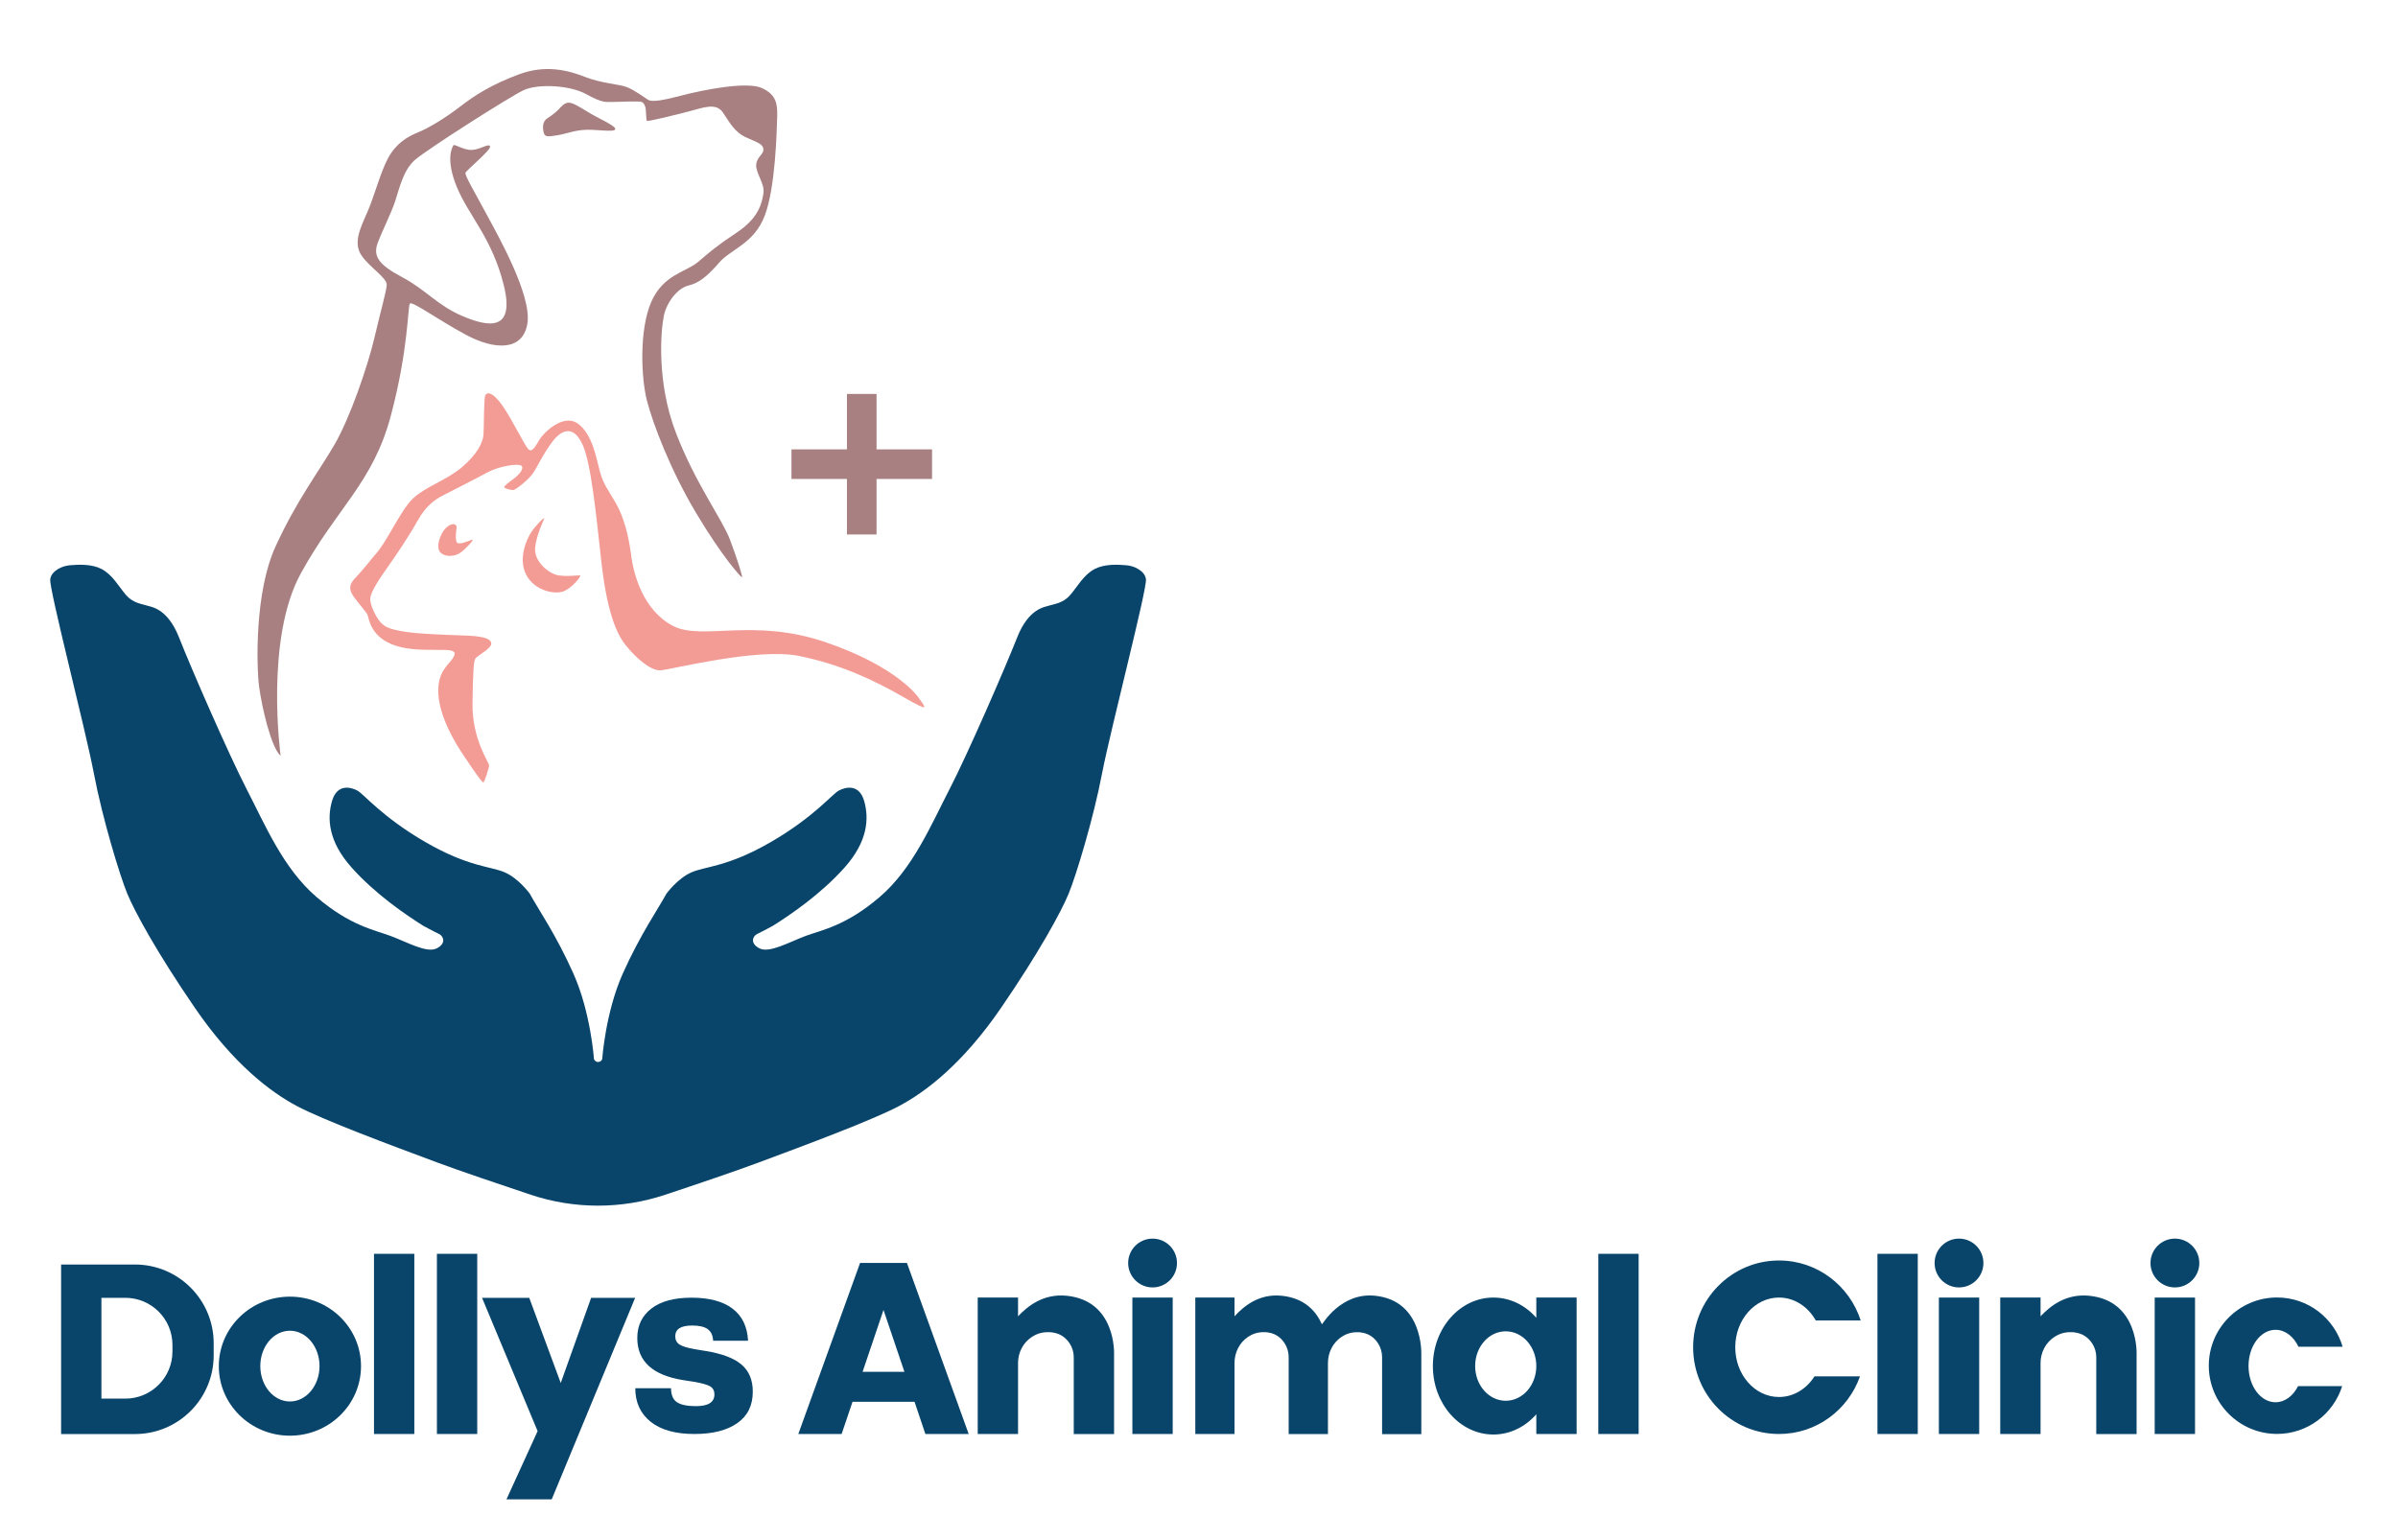 <?xml version="1.0" encoding="utf-8"?>
<!-- Generator: Adobe Illustrator 25.4.1, SVG Export Plug-In . SVG Version: 6.00 Build 0)  -->
<svg version="1.1" id="Layer_2" xmlns="http://www.w3.org/2000/svg" xmlns:xlink="http://www.w3.org/1999/xlink" x="0px" y="0px"
	 viewBox="0 0 3693.2 2371.8" style="enable-background:new 0 0 3693.2 2371.8;" xml:space="preserve">
<style type="text/css">
	.st0{fill:#A88081;}
	.st1{fill:#F39C95;}
	.st2{fill:#09456B;}
	.st3{display:none;fill:#344F9D;}
	.st4{display:none;fill:#5DA9AD;}
	.st5{display:none;fill:#42B389;}
	.st6{display:none;}
	.st7{display:inline;fill:#42B389;}
	.st8{display:none;fill:#ED6A97;}
	.st9{display:none;fill:#09456B;}
	.st10{display:inline;fill:#09456B;}
	.st11{display:none;fill:#4FB690;}
</style>
<path class="st0" d="M432.2,1164.3c0,0-24.7-179.3,31.1-280.9s110.8-139.1,138.4-242.1s26.1-169.4,29.6-173.6s42.4,24.4,86.1,48
	c43.8,23.6,88.2,25.8,94.9-17.6c6.7-43.4-44.8-134.4-63.6-169.2c-18.8-34.8-32.9-58.6-31.8-62.6c1.2-4,39.5-35.1,37.9-40.7
	c-1.6-5.6-15.1,4.9-28,5.4c-12.9,0.5-26.8-9.7-28.5-7.1c-1.6,2.6-12.7,20.7,5.4,64.5c18.1,43.8,54.2,78.4,72.2,151.1
	s-25.1,63.9-63.9,47.3c-38.8-16.6-56.4-40.6-92.3-59.6c-35.9-19.1-45.7-32.1-38-52.9c7.8-20.8,20.8-45.5,27.2-65.3
	s12.4-46.9,30-62.5s145.8-97.4,167.6-107.6c21.9-10.2,70.9-7.8,96,6c25.1,13.8,29.8,12.2,40.4,12.2c10.6,0,41.8-1.8,45.5,0
	c3.7,1.8,5.8,7.2,6.2,11.5c0.4,4.2,0.5,15.9,1.6,17.5c1.1,1.6,42-8.6,64.1-14.3c22.1-5.6,42.2-14.5,53.1,1.6s18,30.4,36.2,38.5
	c18.2,8.1,25.4,10.1,26.1,18c0.7,7.9-10.2,11.6-11.1,24c-0.9,12.4,13.5,29.3,11.2,43.8c-2.3,14.5-6.7,37.6-40.6,60.2
	c-33.9,22.6-42,30.4-60.4,45.9c-18.4,15.5-53.6,19.1-72,61.8c-18.4,42.7-15.5,116.5-6.4,151.8c9.2,35.3,35.6,105.9,75.9,173.3
	c40.2,67.4,70.2,100.6,70.6,98.5c0.4-2.1-6.4-25.1-18.4-57.2c-12-32.1-53.3-86.5-83.6-165.5c-30.4-79.1-22.9-159.2-18.4-180.4
	c4.6-21.2,21.5-42.4,37.8-46.2c16.2-3.9,28.9-14.1,47.3-35.3c18.4-21.2,53.6-28.9,70.2-72.4s18.4-129.9,19.1-150.4
	s-0.4-35.6-23.6-46.2c-23.3-10.6-91.8,3.2-122.5,11.3c-30.7,8.1-46.9,10.6-52.9,6.7s-20.8-14.8-32.5-19.4
	c-11.6-4.6-38.8-5.6-64.9-15.9c-26.1-10.2-60.7-19.1-102-3.5s-66,31.1-88.9,48.7c-22.9,17.6-48,33.2-65.3,40.2s-34.6,17.6-46.6,39.9
	s-21.2,58.9-32.1,83.6c-10.9,24.7-21.9,47.3-8.8,66.4c13.1,19.1,39.9,34.6,38.8,45.9c-1.1,11.3-8.8,37.8-19.1,81.5
	s-37.4,122.8-61.4,164.1c-24,41.3-58.2,85.8-90.7,156.7s-29.3,184.9-25.4,215.4C403.1,1089,417.7,1152.3,432.2,1164.3z"/>
<path class="st0" d="M856.4,172.3c0,0-5.6,4.9-13.6,10.1c-8,5.2-7.1,15.8-5.2,22.6c1.9,6.8,7.8,5.4,22.4,3.1
	c14.6-2.4,28.9-9.6,53.6-8c24.7,1.6,36.2,2.6,33.6-2.6c-2.6-5.2-26.4-15.5-42.1-25.2c-15.8-9.6-24.7-15.3-31.5-13.9
	C866.8,159.8,861.7,168,856.4,172.3z"/>
<rect x="1304.4" y="606.9" class="st0" width="45.6" height="216.5"/>
<rect x="1304.4" y="606.9" transform="matrix(-1.836970e-16 1 -1 -1.836970e-16 2042.353 -612.118)" class="st0" width="45.6" height="216.5"/>
<path class="st1" d="M576.4,856.1c0,0-18.1,22.8-29.9,35.1c-11.8,12.2-6.8,21.2,0,30.4s17.4,21.2,19.5,25.4
	c2.1,4.2,3.5,35.3,44.2,48c40.7,12.7,92.5-0.5,89.9,12.7c-2.6,13.2-22.4,19.3-24.9,50.1c-2.6,30.8,14.8,69.6,35.3,100.7
	s32.5,47.8,34.1,46.8c1.6-0.9,8.5-21.6,8.7-26.1s-26.4-39.8-25.6-95.8s2.1-65.2,4.7-69.2c2.6-4,25.4-15.5,24.2-23.3
	c-1.2-7.8-14.1-9.4-24.2-10.8c-10.1-1.4-76.2-2.1-105.6-6.4s-34.6-8.7-40.5-14.8c-5.9-6.1-16.9-26.4-16-37.2s16-32.9,27.1-48.5
	c11.1-15.5,32-46.4,45.4-70.4s26.6-32.9,40.7-40.2c14.1-7.3,50.4-25.6,67.8-35.1c17.4-9.4,47.3-14.1,51.8-9.9s-3.3,13.6-12,20
	c-8.7,6.4-15.1,11.3-14.4,13.2c0.7,1.9,10.8,4.5,13.9,4.2c3.1-0.2,23.1-15.3,30.4-26.1c7.3-10.8,16-30.6,30.1-48.9
	c14.1-18.4,32-24.9,45.6,3.8c13.6,28.7,20.9,104.7,29.4,180.9s22.6,110.6,37.6,129.4c15.1,18.8,38.1,39.5,53.6,38.6
	c15.5-0.9,149.2-35.3,213.6-22.1c64.5,13.2,114.9,37.2,159.8,62.9c44.8,25.8,34.2,16.2,23.6,0.7c0,0-32.1-47.3-143.6-85.1
	c-111.5-37.8-189.9-1.4-234.7-25.1c-44.8-23.6-60-77.6-63.9-108.4c-3.9-30.7-11.6-59.6-23.6-80.5c-12-20.8-18.7-27.9-24.4-48
	c-5.6-20.1-11.3-58.2-34.2-74.5c-22.9-16.2-52.9,14.8-58.6,24c-5.6,9.2-11.6,21.6-17.6,15.4s-24.4-44.7-39.5-66.6
	c-15.2-21.9-24.4-21.9-26.8-16.2c-2.5,5.6-1.8,49.4-2.8,61.1c-1.1,11.6-9.5,29.6-33.5,49.8c-24,20.1-55.1,29.3-74.8,47.6
	C616.4,786.3,596.4,835.1,576.4,856.1z"/>
<path class="st1" d="M703.2,812.8c0,0-2.5,16.6,0,22.2s18.2-1.6,23.5-3.5s-7.1,11.8-16.1,18.9c-9,7.1-24.2,8.6-32.1,0.9
	s-0.9-28.9,8.1-37.8S703.9,806.6,703.2,812.8z"/>
<path class="st1" d="M838.3,798.9c0,0-13.3,27.6-14.2,46.5c-0.9,18.8,18.2,35.6,31.6,39.9c13.4,4.2,37.2,0.2,38.1,1.4
	c0.9,1.2-10.4,16.7-24,23.5c-13.6,6.8-47.1,0.5-59.8-25.6c-12.7-26.1,2.6-56.5,8.5-65.2C824.4,810.6,837.8,796.1,838.3,798.9z"/>
<path class="st2" d="M1764.9,892.5c-0.8-7.3-6.2-12.4-11.7-15.7c-5.6-3.5-12.1-5.4-18.7-6c-13.4-1.2-33.5-2-48.4,5.7
	c-17.3,9-26.8,27.4-37.8,40.1c-10.9,12.7-24.4,13.8-31.8,16.2c-7.4,2.5-32.2,4-50.1,49.6c-17.9,45.6-76.2,179.8-104.5,234.4
	c-28.2,54.6-56.1,121.5-107.3,165.3c-51.2,43.8-88.2,50.5-113.3,59.6c-25.1,9.2-55.9,27.2-71.5,19.4c-15.5-7.8-10.2-19.2-3.7-22.2
	c6.5-3,24.4-12.7,24.4-12.7c27.5-17.3,73.8-48.9,110-89.4c36.2-40.5,38.1-76,30.4-102.8s-28.7-21.6-39.1-16s-38.4,40.9-104.7,79.3
	c-66.4,38.4-100.5,37.2-122.1,46.6c-21.6,9.4-38.6,32.9-38.6,32.9c-13.1,24-40.2,62.8-67.1,122.8s-31.8,132-31.8,132l0,0
	c-2.1,6-10.6,6-12.7,0l0,0c0,0-4.9-72-31.8-132c-26.8-60-54-98.8-67.1-122.8c0,0-16.9-23.5-38.6-32.9c-21.6-9.4-55.8-8.2-122.1-46.6
	c-66.4-38.4-94.4-73.6-104.7-79.3c-10.4-5.6-31.3-10.8-39.1,16s-5.9,62.4,30.4,102.8c36.2,40.5,82.5,72.1,110,89.4
	c0,0,17.8,9.7,24.4,12.7s11.8,14.5-3.7,22.2c-15.5,7.8-46.4-10.2-71.5-19.4c-25.1-9.2-62.1-15.9-113.3-59.6
	c-51.2-43.8-79.1-110.7-107.3-165.3c-28.2-54.6-86.6-188.7-104.5-234.4c-17.9-45.6-42.7-47.2-50.1-49.6c-7.4-2.5-20.8-3.5-31.8-16.2
	c-10.9-12.7-20.5-31.1-37.8-40.1c-14.9-7.7-34.9-6.9-48.4-5.7c-6.6,0.6-13,2.6-18.7,6c-5.5,3.4-10.8,8.5-11.7,15.7
	c-1.8,15.5,53.6,228,67.1,298.6c13.4,70.6,40.2,158.1,51.5,185.6c11.3,27.5,45.9,91.1,104.5,176.5
	c58.6,85.4,115.8,129.2,157.4,151.1c41.6,21.9,144,60,216,86.8c34.5,12.8,92.6,32.5,143.8,49.6c67,22.3,139.5,22.3,206.5,0
	c51.2-17,109.3-36.7,143.8-49.6c72-26.8,174.4-64.9,216-86.8c41.6-21.9,98.8-65.6,157.4-151.1c58.6-85.4,93.2-148.9,104.5-176.5
	c11.3-27.5,38.1-115.1,51.5-185.6C1711.2,1120.5,1766.6,908.1,1764.9,892.5z"/>
<path class="st3" d="M1157.2,3509.7c22.1-65.6,34.1-136,34.1-209.1c0-361.8-293.3-655.2-655.2-655.2
	c-225.4,0-424.2,113.8-542.1,287.2c104.8-217.8,327.5-368.1,585.3-368.1c358.5,0,649.1,290.6,649.1,649.1
	C1228.4,3320.3,1202.7,3421,1157.2,3509.7z"/>
<path class="st3" d="M982.8,3488.1h-3.5c0.3-8.2,1.8-67.8-22.7-134.2c-22.6-61.5-76.9-83.2-97.8-89.4c-3.9-8.1-11.5-23-26.4-51.3
	c-26.8-50.9-56.1-98.4-71.4-115.6c-18.6-20.9-42.7-20.9-54.3-20.9c-4.5,0-11.2-6.9-15.7-11.5c-1.3-1.3-2.5-2.6-3.8-3.8
	c-9.5-9.2-22.9-10-31.7-10.6c-1.2-0.1-2.7-0.2-3.7-0.3c-2-1.3-5.9-4.3-8.4-6.2c-9.1-7.1-15.7-12.2-23.7-12.2
	c-6.2,0-11.8,3.2-14.9,8.5c-4.4,7.5-3.8,17.9-2.1,38.8c0.7,7.9,1.7,20.9,1.2,25.2c-2.3,3.4-11.9,10.1-17.1,13.8
	c-7.7,5.4-14.4,10.1-18.6,15.4c-7.4,9.4-8.2,20.2-8.8,29.7c-0.3,4.7-0.7,9.5-1.8,14.4c-1.4,6.4-7.2,14.6-11.4,20.5
	c-5.1,7.2-8.8,12.4-9.3,19c-0.6,7.4,2.2,14.1,20.7,34c7.7,8.2,18.4,19.1,22.5,22.2c5.3,4.1,12.9,5.9,25.1,6
	c0.9,2.3,1.8,5.7,2.3,10.6c1.1,10.2-3.9,20.1-9.7,31.6c-2.2,4.5-4.6,9.1-6.7,14c-6.5,15.2-13.6,48,13,96.9
	c16.4,30.3,14.9,51.9,14.8,53.5l-0.3,2.1H39c0,0-112.9-38.1-112.9-139.1c0-100.9,77.6-158.3,131.3-195.3
	c-1.2,1.2-82.8,77.3-78.6,159.1c4.2,82.4,104.5,158.6,298.8,97.9c194.3-60.7,260.2-224.5,258.8-239.5c-1.4-15.1-17.4-26.8-30.1-32.9
	c-12.7-6.1-32.5-3.8-78.1,2.8c-45.6,6.6-68.7,19.3-84.7,15.1c-16-4.2-54.1-41.9-59.3-68.2c-5.2-26.4-6.6-47.1-18.8-66.4
	c-12.2-19.3-22.6-20.7-20.2-35.3c2.4-14.6,54.6-30.1,80-34.8c25.4-4.7,61.2-5.2,61.2-5.2s10.4-49.9,44.2-77.7
	c32.1-26.3,98.8-37,133.3-40c3.4-0.3,6.1-2.8,6.7-6.1c1.3-7.5,2.9-22.6,1.1-45.6c-3.2-40,4.2-60.7,4.2-60.7s4.9,29.1,18.9,47
	c10.3,13.1,5.5,25.6,14,23.6c5.3-1.2,0-18,4.2-37.3c4.3-19.3,14.1-41.8,16.5-39.9c2.3,1.9,22.1,23.5,25.4,36.7
	c3.3,13.2,3.8,33.4,3.8,33.4s21.2,34.8,32.5,51.3c7,10.2,9.5,26.3,10.4,37.1c0.5,6.8,4.4,12.8,10.2,16.3
	c7.1,4.3,16.7,11.6,23.3,22.4c11.8,19.3,12.7,33.4,16,38.6c3.3,5.2,49.3,62.1,64,91.9c0.6,1.2,1.2,3.4,1.3,3.8
	c2.1,7.8,4.1,14.9,10.8,21c25.5,23.4,85.6,86.7,125.4,191.7C1003.9,3389.9,982.8,3488.1,982.8,3488.1z"/>
<path class="st4" d="M634.8,3488.1c0,0,3.5-26.1-16.6-63.2c-20.1-37.1-20.1-64.9-12.4-82.9s19.8-33.9,17.6-53.6
	c-2.1-19.8-10.2-25.1-10.2-25.1s-18.5,1.3-23.4-2.5c-4.9-3.8-37.4-36.5-36.9-42.1c0.5-5.6,16.9-21.4,20.5-37.4
	c3.5-16,0.5-28.7,7.5-37.6c7.1-8.9,35.5-22.6,38.6-34.6s-4.7-53.6-0.7-60.5c2.4-4.1,22.1,16,28.7,17.4s21.4-0.2,28.7,6.8
	s17.4,19.8,30.6,19.8s29.4,0.9,42.4,15.5c12.9,14.6,40.5,57.9,69.2,112.5c28.7,54.6,29.2,57.4,29.2,57.4s69.2,13.6,94.1,81.4
	c24.9,67.8,21.6,128.7,21.6,128.7H634.8z"/>
<path class="st4" d="M265.4,3255.4c0,0-39.1-18.4-62.1-18.8c-23.1-0.5-33.9,10.4-48,55.5s-6.6,85.2,16,88.5
	c22.6,3.3,39.5-16.9,52.7-31.1c13.2-14.1,40.9-16.5,52.2-17.4c11.3-0.9,29.6-6.6,34.4-25.4C315.2,3287.8,286.7,3264.2,265.4,3255.4z
	"/>
<path class="st4" d="M82.4,3235.8c-10,0-18.2,7.8-18.9,17.7c-0.8,10.3,1.4,25.1,15.8,38.4c25.2,23.5,54.2,21.5,60.9,4.8
	s-12.7-43.6-33.4-54.4C97.4,3237.5,89.1,3235.8,82.4,3235.8z"/>
<path class="st4" d="M105.5,3157.7c-10.6-0.7-19.8,7.5-21.3,18.5c-1.5,11.5-0.3,28.1,14,44c25.1,27.9,55.9,27.7,64.2,9.4
	c8.3-18.3-10.4-49.5-31.5-63C121.3,3160.6,112.6,3158.2,105.5,3157.7z"/>
<path class="st4" d="M196.7,3118.9c-8.7-6.5-21.1-4.7-28.4,3.8c-7.6,8.8-15.6,23.7-12,45c6.3,37.6,32.8,54.6,49.9,43.7
	s18.2-47.7,7.4-70.8C208.6,3130.2,202.5,3123.3,196.7,3118.9z"/>
<path class="st4" d="M232.3,3187.6c0.1,0.9,1.5,43,29.5,48.2c28,5.2,31.8-34.4,27.1-53.9c-4.7-19.5-14.6-36.5-31.3-37.6
	C240.9,3143.1,230.7,3168.3,232.3,3187.6z"/>
<path class="st5" d="M2268.4,4488.5c-32.3-64.8-97.5-111.2-168.9-122.1c-50.4-7.8-102.8,0.6-149.1,21.8c-11.2,5.2-22.2,11-32.6,17.7
	c-79.5-74.3-188.6-92-293.3-64.5c-22,5.3-43.6,12.6-64.2,22c-84.4,38.6-162.2,112-190.4,202.1c-13.1,43.4-20,90.9-6.2,135
	c5.6,17.6,13.7,34.5,27.2,47.7c0.7,0.7,1.8,1,2.8,0.8c1.6-0.4,2.5-2,2.1-3.6c-1-4-1.9-8.3-2.7-12.4c-1.6-8.3-2.7-16.5-3.6-24.9
	c-2.1-20.3-2.2-40.9,0.2-61.2c3.1-24.9,8.6-49.3,16.7-73l1-2.7l2.1-5.5c0,0,2.3-5.4,2.3-5.4c25.6-58.5,72.9-107.7,126.9-141.3
	c15.5-9.5,31.6-18.4,48.2-26c29.7-13.6,62.5-20,94.7-23.9c74.6-8.1,144.9,12,202.3,60.9c0.9,0.8,1.8,1.5,2.7,2.3
	c8.3,7.2,15.9,15,23.1,23.4c1.7,1.9,3,3.5,3.3,3.8c0,0,7.2-6.2,15.4-12.1c0,0,0.7-0.6,0.7-0.6c36.5-26.8,81.8-41.8,127.1-43.1
	c98.9-3.4,185.1,68.8,195.6,167.9c4.9,43.5-4.6,91.1-38.3,121c-40,37.5-101.8,53.7-153.4,32.4c-24.8-9.1-39.4,25.8-15.1,37
	c61.4,25.5,134.4,10.3,185.2-31c14.8-11.9,28.1-26,37.9-42.3C2303.9,4629.2,2298.8,4548.9,2268.4,4488.5z"/>
<path class="st5" d="M2006.5,4625.7c-2.4-8.2-5.1-16.4-8.5-24.5c-0.5-1.1-1.4-1.8-2.7-2c-1.8-0.2-3.4,1.1-3.6,2.9
	c-4.3,42.9-6.4,86.6-18.2,128.2c-5.1,17.9-11.9,35.5-21,51.6c-14.6,26-34.7,48.9-57.3,68.4c-63.1,54.6-148.8,80.7-231.7,73.1
	c-8.4-0.8-16.7-2-24.9-3.5c-60.9-13.8-88.7-29.9-88.7-29.9s-0.5,0.9-9.8,11.5c-9.2,10.5-36.3,37.3-36.5,37.6
	c-10.5,8.8-21.5,17.1-32.4,25.3c-1.6,1.2-10.6,7.8-12,8.7c-20.3,14.6-43.1,25.9-67,33.2c-112.5,37.3-255.1-37.8-245.9-166.1
	c3-46.8,25.6-92.7,61.4-123.2c30.9-25.8,69.9-43.1,109.5-48.4c25-4,20.7-40.1-4.9-37.7c-38.7,5.4-75.7,20.2-108.1,41.9
	c-69.9,46-108.1,135.4-91,217.6c17.3,88.1,100.9,149.7,187.1,160c32.1,4.2,64.7,1.4,95.8-7.1c14.4,6.9,46.8,24.5,79.1,56.8
	c43.3,43.3,89.4,125.6,93.6,129.4c4.2,3.8,11.1-11.3-16.5-83.3c-23.4-61.1-75.1-102.2-108.9-120.9c10.1-5,19.9-10.6,29.2-16.8
	c3.4-2.2,7.2-4.9,10.5-7.3c27.1-19.6,53.8-39.6,76.7-64.5l0,0c0,0,0,0,0,0c18.3,10.6,56,17.6,77.9,20.9c5.4,0.9,10.8,1.6,16.3,2.2
	c0.4,0,0.6,0.1,0.6,0.1s0,0,0,0c94.1,10.4,195.2-17.5,268.1-77.9c33.7-28.2,62.3-63.5,79.3-104.3
	C2022.3,4729.5,2020.3,4675,2006.5,4625.7z"/>
<g class="st6">
	<path class="st7" d="M2199.3,5134.1c-0.5-23.6-4-56.8-20.9-75.2c-7.1-7-16.1-10.9-26.1-12.7c-4.8-25.7-12.4-67.8-16.6-102.8
		c-6.6-54.6-1.6-141.4-2.6-153.2s-32.5,21.9-35.8,114.1c-2.7,76.5,9.1,127.9,13.2,143.2c-8.7,1.6-16.9,3.6-24.1,5.4
		c-39.9,10.9-77.8,27.2-114.9,45c-9.2,4.4-21,10.5-29.9,15.4c-38.2,20.6-75.1,46.8-111.4,68.7c-45.4,27.7-93.6,51.3-143.8,68.9
		c-18.8,6.5-37.9,12.4-57.5,15.3c-2,0.3-5.9,0.9-8,1.2c-5.2,0.8-10.8,1.8-16.1,2.5c-10.5,1.7-22.1,3.2-31.8,9.8
		c-8.8,5.7-14.2,15.8-15.9,25.9c-2.4,12.9-2.4,25.1-1,38c2,17.8,8.2,39.5,26.3,47.5c6.7,2.9,13.9,4.2,21,5.2
		c19.6,2.4,39.5,1.5,58.9-0.8c30.3-3.6,59.8-11,88.5-20.9c87.3-30,164-84.4,239.9-135.5c17.5-11.5,36-21.9,54.5-31.7
		c12.3-6.6,25.1-13.3,37.9-19l4.9-2.2l2.4-1.1c0,0,2.5-1,2.5-1c5.7-2.3,14.5-6.1,19.9-8.5c6.7-2.8,13.4-5.8,20.1-9.3
		c0.3-0.2,0.5-0.4,0.6-0.8c0.2-0.7-0.2-1.4-0.9-1.7c-1.1-0.3-2.1-0.6-3.2-0.9l-2.9-0.6c-9.5-1.7-19.1-2.2-28.6-1.2
		c-4.6,0.4-9.4,1.1-13.9,1.9c-4.1,0.8-15.5,3.4-19.3,4.3c-28.9,8.2-56.3,22-82.3,36.8c-18.4,10.5-38.3,23.4-56.1,35
		c-35.9,23.4-72.9,46.5-110.5,66.8c-60.8,31.7-134.6,59-203.7,55.4c-4.9-0.4-10.1-1-14.7-2.4l-0.6-0.2c0,0-0.1,0-0.1,0
		c-7.2-9.7-8.1-37.4-4.7-49.3c0-0.1,0.1-0.3,0.2-0.4c0-0.1,0-0.2,0.1-0.2c0,0,0.1,0,0.1,0c0-0.1,0.1-0.1,0.1-0.1c0,0,0,0,0,0
		c0,0,0,0,0.1,0c2-1.4,4.3-1.9,7.9-2.7c10.6-2,25.3-4.1,36.8-6c24.4-4,48-11.7,71.2-20c27.8-10.2,55-21.4,81.9-33.5
		c13.3-6.2,27.2-12.9,40-20c43.9-23.3,83.2-52.8,125.6-77.1c10.2-5.7,22.2-12.3,32.7-17.4c34.6-17,70.6-32.3,107.9-41.8
		c13.3-3.4,27.2-6,40.5-6.1c3.7,0.1,8.8,0.4,11.9,1.6c0.6,0.2,1.1,0.5,1.3,0.6c0,0-0.1-0.1-0.1-0.1c0,0.1,0.1,0.1,0.1,0.2
		c0.2,0.2,0.2,0.2,0.1,0.1c0,0-0.1,0-0.1-0.1c3.8,5.7,5.4,11.8,7.1,19.6c2.6,12.2,3.6,25.8,3.9,38.5c-0.5,10.5,7.5,19.8,18.3,20.2
		c10.5,0.4,19.3-7.7,19.7-18.2c0-0.8,0.1-2.5,0.1-3.3C2199.4,5140.1,2199.3,5136.9,2199.3,5134.1z M1596.6,5358.5
		c-0.1,0-0.1-0.1-0.2-0.1C1596.5,5358.5,1596.5,5358.5,1596.6,5358.5z"/>
	<path class="st7" d="M2150.2,5086.1C2150.2,5086.2,2150.2,5086.2,2150.2,5086.1C2150.2,5086.2,2150.2,5086.2,2150.2,5086.1
		C2150.2,5086.2,2150.2,5086.1,2150.2,5086.1z"/>
</g>
<path class="st8" d="M1819.2,5408.5c0,0,6.4-21.2,27.3-35.1s49.6-11.8,68.7-6.7c0,0-5.8-12.4-13.8-20.6s-9.7-9.9-9.7-9.9
	s18.4-0.9,34.1,11.6c15.7,12.5,20.8,36,20.8,36s-45.6,23.3-69.5,50.5c0,0-1-24.5,22.3-42c1.3-1,2-2.5,2-4.1l0,0
	c-0.1-2.6-2.1-4.7-4.7-4.8C1878.8,5382.8,1848.9,5383.4,1819.2,5408.5z"/>
<circle class="st8" cx="2054.1" cy="5331.6" r="22.8"/>
<path class="st8" d="M2331,5667.8c-37.8-7.4-51.2,20.1-61.8,42c-10.6,21.9-13.4,35.3-75.5,63.2s-124.1,31.1-124.1,31.1
	c-0.2-24.7,2.8-69.4,5.2-83.8c2.4-14.4,5.6-18.1,5.6-18.1c20.1-10.8,37.8-24.2,44.5-29.1c6.7-4.9,16.9-1.6,16.9-1.6
	c99.2,36.5,156-7.6,183.9-46.4c27.9-38.8,51.9-120,0-188.1s-162.9-103.4-172.8-106.9c-9.9-3.5-18.7-7.8-9-24s35.8-38.8,35.8-38.8
	c16.6,1.4,31.2,0.4,34.1-5.6s0.4-17.3-7.6-25.4s-29.5-14.5-47.8,0c-18.4,14.5-63.2,56.5-57.2,91.8c6,35.3,60,48.7,73.1,52.9
	c13.1,4.2,15.2,4.9-16.2,10.6c-31.4,5.6-74.8,4.6-103.9,25.1s-57.7,74.5-24.5,142.9c33.2,68.5,77.6,91.4,77.6,91.4l-43.8,46.6
	l-9.2,88.2l3.2,41.3l12.1,13.8c130-10.9,197.5-61.1,219.4-89.6c21.9-28.6,16.9-48,34.2-45.5c17.3,2.5,21.9,29.6,21.9,29.6l22.6,7.8
	l7.8-28.6C2375.5,5714.4,2368.8,5675.2,2331,5667.8z M2262.5,5426.6c0,0,68.7,34.7,52.2,131.3c-16.4,96.6-109.2,100.2-146.8,82.8
	C2167.9,5640.8,2275.2,5535.8,2262.5,5426.6z"/>
<path class="st8" d="M1976,6355.8c0,0,1.7-24.1,7.7-30.1s12.2-8.6,19.3-3.3c7.1,5.3,4.6-13.1,4.6-13.1s-31.6-31.6-32.7-30.7
	c-1.1,0.9-17.2,8.2-16.7,13.5c0.5,5.3,3.3,59.5,3.6,60C1962.2,6352.6,1976,6355.8,1976,6355.8z"/>
<path class="st8" d="M2313.7,6224.4c-34.2-26.1-56.8-24.7-108.4-36.4c-51.5-11.6-90.4-68.8-110.5-165.5
	c-20.1-96.7-26.5-135.2-24.7-190.9l-8.1-44.1l10.6-83.4c12.5-8.9,25.5-18.9,32.4-26.1c15.8-16.5,11.8-40.2,11.8-40.2l-13.5,1.2
	c0,0-31.8,40.9-125.3,67.1c-93.5,26.1-166.9-11.6-212.5-94.6c-45.5-82.9-39.2-147.2-46.2-163.8c-7.1-16.6-39.2-19.8-43.4,7.8
	c-4.2,27.5-7.3,121.9-37.4,191.5c-30.1,69.6-59.8,106.8-116.7,168s-141.6,255.3-150.8,363.3s16.2,199.1,109.4,235.8
	c93.2,36.7,247.1,24.5,341.2,20.7c94.1-3.8,147.8-31.5,153.9-73.9c2-13.8,1.5-36.8-0.7-63.4c16.4,12.6,30.5,25.9,40.4,39.7
	c38.1,53.3,44.8,83.3,115.1,94.9c70.2,11.6,153.2,7.4,166.2,6c13.1-1.4,60-10.9,68.1-66C2372.6,6316.9,2347.9,6250.5,2313.7,6224.4z
	 M1922.7,6218.9c-1-0.5-2-0.9-3-1.4c-45.2-20.2-111.5-52.2-132.2-60.2s-21.2-16.5-6.6-25.6c14.6-9.2,48.4-20.2,86.8-12.9
	C1903.1,6125.4,1926.1,6166.1,1922.7,6218.9z M2328.9,6355.6c-2,14.4-5.3,24.4-12.5,31.5c-9.8-46.9-30.9-74.3-32-75.6
	c-5.8-7.4-16.5-8.7-23.9-2.9c-7.4,5.8-8.7,16.5-2.9,23.8c0.2,0.3,19.3,25.4,26.7,68c-3.8,0.7-7.9,1.3-12.3,1.8
	c-5.1,0.6-10.7,1-16.5,1.3c-3.6-43.1-22.5-73.9-36.1-90.8c-6.8-8.5-19.6-9-27.1-1.1c-6,6.4-6.5,16.2-1.2,23.1
	c10.2,13.5,25.4,38.1,29.8,68.6c-36-1.3-74.3-5.8-93.3-9.2c-28.9-5.2-45.6-17.2-71.3-62.8c-17.2-30.7-52.6-62.5-87.6-86.1
	c-6.3-42.1-15.6-84.5-26-109.9c-22.1-53.6-85.6-64-146.4-51.3c-60.7,12.7-115.3,56.5-56.5,92.7c0,0,33.3,16.9,84.1,38.5
	c24.4,10.3,60.7,26.5,96.1,46.5c0.3,7.6,1,15,2,22.1c-14.2-12-24.5-17.8-25.3-18.3c-8.2-4.6-18.6-1.7-23.2,6.5
	c-4.6,8.2-1.7,18.5,6.5,23.1c0.3,0.2,28.9,16.7,55.5,52.6c0.9,5.4,1,9.7,0,12.7c-1.4,4-4.7,8.8-11.4,13.7
	c-26.6-45.6-68.1-69.3-70.1-70.4c-8.2-4.6-18.5-1.7-23.1,6.5c-4.6,8.2-1.7,18.5,6.4,23.2c0.4,0.2,33.6,19.4,55.5,54.9
	c-28.7,8.5-75.4,14.7-150.9,13.6c-153.2-2.1-254.5,3.9-304.2-64.6c-49.8-68.5-33.5-187.4-0.4-275.6
	c33.2-88.2,79.1-189.9,143.3-256.9c64.2-67.1,85.4-122.8,99.2-158.5c9-23.2,11.3-31.2,15.3-44c1.5-4.8,4.6-8.8,9.5-9.5h0
	c5.2-0.7,9.8,2.3,12,7.1c11.4,24.6,41.7,90.3,115.1,131.5c78.2,44,180.7,6.1,204.7-3.9c-2.3,29.2-7.3,112.8,2.4,198.7
	c12,106.6,44.5,217.8,91.8,257.3c47.3,39.5,66.4,40.6,103.5,48.6s59.5,12.1,82.8,59.1C2316.9,6291.1,2333.1,6324.8,2328.9,6355.6z"
	/>
<path class="st8" d="M1388.6,6305.6c0,0-55.4-8.1-116.1-54.4s-11.3-106.6-2.8-109.8c8.5-3.2,15.4,0.2,21.7,19.8s16.9,55.4,26.8,59.6
	c9.9,4.2,24-5.5,33.7-22.4c9.7-16.9,31.1-79.2-22.2-119.1c-53.3-39.9-164.1-20.1-192,67.4c-27.9,87.5,28.2,182.5,103.8,217.1
	c75.5,34.6,105.2,40.2,169.1,48.7s109.8,0,109.8,0l-89.3-43.8c0,0-55.1,17.6-154.9-25.8s-111.5-106.2-112.6-146.5
	s29.3-85.1,66.4-91.8c0,0-28.2,32.5-30.7,92.8s44.5,98.8,89.6,122.8c45.2,24,120.4,18.7,120.4,18.7L1388.6,6305.6z"/>
<path class="st8" d="M3052.3,5284.8c-4.7-8.6-10.1-16.9-16-24.8c0-0.8,0-1.3-0.1-1.5l-1,0.1c-11.6-15.2-25.1-28.8-39.5-39.6
	c-28.5-21.2-59.1-30.8-90.9-28.5c-33.9,2.4-72.6,20.8-108.9,51.9c-36.7,31.3-68.2,73.5-88.9,118.6c-23.4,51.2-29.4,103-30.3,137.3
	c-0.4,13.9,0,26,0.7,35.9l-16.5,19.4l8.8,10.1l-8.8,9.4l-10-11.3l-28.6,27.7l10.7,11.5l-9.1,11l-2.3-2.3c0,0-6.1,13.4-28,38.1
	c-21.9,24.7-46.6,39.3-100.2,64.2c-18.3,8.5-33.2,17-45,24.6c-27.9-25.1-75.4-32-95.5-15.8c-23.3,18.7-62.5,66-49.4,138.7
	c13.1,72.7,70.1,114.9,73.4,117.3s1.9,10.1,1.9,10.1s-41.4,14.1-108.2,22.1c-66.8,8-180.2,19.5-180.2,19.5l9.5,38.1
	c0,0,151.8-16.9,237.9-31.8c86.1-14.8,92.3-38.1,92.3-38.1c20.3-4.6,59.5-22.9,66.9-102.7c2.3-24.9,1.9-44.8-0.5-61.5
	c23.8-26.8,51.3-61.5,68.6-90.9c27.5-46.9,95.9-92.7,95.9-92.7l-8-8l10.4-10.5l12.4,12.4l24.9-24.8l-28.2-31.9l8.5-7.7l26.8,31.3
	l24-13.4c33.6-4.4,118.1-17.7,181.4-48.1c77.9-37.4,123.2-74.1,147-119C3082.1,5387.7,3079.1,5333.8,3052.3,5284.8z M2459.8,5894.9
	c-1.6,13.4-8.8,44.3-23.9,57.7c-15.9,14.2-37.9-2.5-65.4-34.9c-27.5-32.5-34.2-67.2-30.9-102c2.7-27.9,23.3-61.6,46.2-63.7
	s28.8,10.2,28.8,10.2c-16.6,13.2-33.7,29.5-34.6,57.2c-0.8,24.2,17.3,56.6,44.8,58.9c17.9,1.5,27-3.6,31.6-6.8
	c1.4-0.3,2.9-1,4.4-2.4C2462.6,5870.9,2461.4,5881.5,2459.8,5894.9z M2699,5533.6l-7-8.6c-1.6-36.7,1.3-98,28.7-157.8
	c19.8-43.2,50-83.5,85-113.5c33.9-28.9,69.5-46.1,100.2-48.3c33.2-2.4,62.5,10.3,86.2,29.5c-20.4,9.8-66.7,33.6-106.7,65.6
	c-40.2,32.1-66.8,60.6-109.5,116.9C2748.1,5454.2,2716.3,5505,2699,5533.6z M2709,5545.9c16.4-27.1,49.8-81.1,78.8-119.4
	c41.8-55.2,67.8-83,106.9-114.3c42.7-34.2,94.4-59.4,109.5-66.5c6,5.9,11.5,12.1,16.6,18.6c-1.2,8.3-5.8,28.1-23.9,63.7
	c-28.4,56-71.8,127-156.4,179.1c-54.4,33.5-96.3,47.5-119.8,53.2L2709,5545.9z M3046.8,5422.2c-22.2,41.9-65.4,76.6-140.3,112.5
	c-56.5,27.1-132.9,40.5-169.6,45.7l-5.7-7c25.5-6.9,65.9-21.8,117.2-53.4c87.8-54.1,132.7-127.3,161.9-185.1
	c12.3-24.3,18.8-41.8,22.2-53.9c2.3,3.7,4.5,7.4,6.5,11.1C3063.5,5336.5,3066.4,5385.2,3046.8,5422.2z"/>
<path class="st2" d="M207.8,1948.1h-51.6H94.1v51.3v155.3v54.6h62.1h51.6c67,0,121.3-54.3,121.3-121.3v-18.6
	C329.1,2002.4,274.8,1948.1,207.8,1948.1z M265.6,2082.1c0,40.1-32.5,72.6-72.6,72.6h-36.8v-155.3H193c40.1,0,72.6,32.5,72.6,72.6
	V2082.1z"/>
<rect x="576" y="1931.6" class="st2" width="62.1" height="277.6"/>
<rect x="672.9" y="1931.6" class="st2" width="62.1" height="277.6"/>
<rect x="2461.6" y="1931.6" class="st2" width="62.1" height="277.6"/>
<rect x="2891.5" y="1931.6" class="st2" width="62.1" height="277.6"/>
<rect x="1744" y="1999" class="st2" width="62.1" height="210.2"/>
<polygon class="st2" points="910.4,1999.4 863.6,2130.6 815.1,1999.4 742.4,1999.4 828,2204.8 780,2309.9 849.7,2309.9 
	978.2,1999.4 "/>
<path class="st2" d="M1425.2,2209.2h66.7l-95.1-263.5h-11.7h-48.8h-11.7l-95.1,263.5h66.7l16.8-49.6h95.5L1425.2,2209.2z
	 M1328.5,2113.4l32.2-95.3l32.2,95.3H1328.5z"/>
<path class="st2" d="M1642.4,1996.2c-35.8-3.4-59.8,16.1-74.5,31.7V1999h-62.1v210.2h62.1v-109.4c0-16.2,7.9-31.5,21.5-40.3
	c6.6-4.3,14.7-7.2,24.4-7.2c18.5-0.2,28.1,9.2,33.5,17.2c4.2,6.3,6.4,13.8,6.4,21.4v118.4h62.1v-123.1
	C1715.8,2086.2,1719.4,2003.6,1642.4,1996.2z"/>
<path class="st2" d="M3217.2,1996.2c-35.8-3.4-59.8,16.1-74.5,31.7V1999h-62.1v210.2h62.1v-109.4c0-16.2,7.9-31.5,21.5-40.3
	c6.6-4.3,14.7-7.2,24.4-7.2c18.5-0.2,28.1,9.2,33.5,17.2c4.2,6.3,6.4,13.8,6.4,21.4v118.4h62.1v-123.1
	C3290.6,2086.2,3294.2,2003.6,3217.2,1996.2z"/>
<path class="st2" d="M2117.6,1996.2c-26.1-2.6-45.7,7.8-60,19.7c-6.4,5.4-12.1,11.5-17.1,18.2l-4.6,6.1c-9.1-20.4-26.9-40.5-62.2-44
	c-34.8-3.4-58.1,16.1-72.4,31.7V1999h-60.4v210.2h60.4v-109.4c0-16.2,7.7-31.5,20.9-40.3c6.5-4.3,14.3-7.2,23.7-7.2
	c18-0.2,27.4,9.2,32.6,17.2c4.1,6.3,6.2,13.8,6.2,21.4v118.4h0.1h60.3h0.1v-109.4c0-16.2,7.7-31.5,20.9-40.3
	c6.5-4.3,14.3-7.2,23.7-7.2c18-0.2,27.4,9.2,32.6,17.2c4.1,6.3,6.2,13.8,6.2,21.4v118.4h60.4v-123.1
	C2188.9,2086.2,2192.4,2003.6,2117.6,1996.2z"/>
<circle class="st2" cx="1775.1" cy="1945.8" r="37.6"/>
<rect x="2986.1" y="1999" class="st2" width="62.1" height="210.2"/>
<circle class="st2" cx="3017.1" cy="1945.8" r="37.6"/>
<rect x="3318.5" y="1999" class="st2" width="62.1" height="210.2"/>
<circle class="st2" cx="3349.6" cy="1945.8" r="37.6"/>
<path class="st2" d="M446.5,1997.6c-60.5,0-109.5,47.9-109.5,107.1c0,59.1,49,107.1,109.5,107.1c60.5,0,109.5-47.9,109.5-107.1
	C556.1,2045.5,507,1997.6,446.5,1997.6z M446.5,2159.1c-25.2,0-45.6-24.4-45.6-54.5s20.4-54.5,45.6-54.5c25.2,0,45.6,24.4,45.6,54.5
	S471.7,2159.1,446.5,2159.1z"/>
<g>
	<path class="st2" d="M1069.4,2209.2c-29.2,0-51.7-6.3-67.4-18.9c-15.7-12.6-23.6-29.8-23.6-51.6h55c0.2,10.5,3.3,17.8,9.4,21.7
		c6.1,3.9,15.7,5.9,28.9,5.9c19.1,0,28.6-6,28.6-18.1c0-5.6-2.2-9.8-6.6-12.4c-4.4-2.6-12.9-5-25.5-7.1l-16-2.5
		c-47.1-7.5-70.7-29.1-70.7-64.9c0-19,7.2-34.1,21.6-45.3c14.4-11.2,35.1-16.8,62-16.8c27.1,0,48.1,5.6,63,16.8
		c14.9,11.2,22.9,27.7,24,49.5h-53.8c-0.4-8.1-3.1-14-8.3-17.8c-5.2-3.8-13.2-5.6-24-5.6c-17.4,0-26,5.5-26,16.6
		c0,5.6,2.2,9.9,6.6,12.7c4.4,2.8,12.1,5.2,23.2,7.1l16.9,2.8c25.4,4.1,43.8,11.1,55.4,21c11.5,9.9,17.3,23.7,17.3,41.6
		c0,21.3-7.9,37.4-23.8,48.5C1119.6,2203.7,1097.6,2209.2,1069.4,2209.2z"/>
</g>
<path class="st2" d="M2794.5,2120.4h70.1c-18.2,51.8-67.2,88.8-124.7,88.8c-73.1,0-132.3-59.8-132.3-133.6s59.2-133.7,132.3-133.7
	c58.8,0,108.6,38.8,125.8,92.4h-69.2c-11.9-21.2-32.9-35.3-56.7-35.3c-37.1,0-67.3,34.3-67.3,76.6s30.1,76.6,67.3,76.6
	C2762.4,2152.2,2782.3,2139.7,2794.5,2120.4z"/>
<path class="st2" d="M3539.2,2135.6c-7.5,14.9-20.2,24.7-34.6,24.7c-23,0-41.6-25-41.6-55.8c0-30.8,18.6-55.8,41.6-55.8
	c14.9,0,27.9,10.4,35.3,26.1h68c-12.7-43.8-53.1-75.9-101-75.9c-58.1,0-105.1,47.1-105.1,105.1s47.1,105.1,105.1,105.1
	c47.1,0,86.9-31,100.3-73.6H3539.2z"/>
<path class="st2" d="M2366.1,1999v31.2c-16.9-19.3-40.3-31.2-66.1-31.2c-51.5,0-93.2,47.2-93.2,105.5c0,58.3,41.7,105.5,93.2,105.5
	c25.8,0,49.2-11.9,66.1-31.2v30.4h62.1V1999H2366.1z M2319,2158c-26,0-47.1-23.9-47.1-53.5s21.1-53.5,47.1-53.5
	c26,0,47.1,23.9,47.1,53.5S2345,2158,2319,2158z"/>
<rect x="405.1" y="6575.6" class="st9" width="56.7" height="299.3"/>
<rect x="606.3" y="6575.6" class="st9" width="56.7" height="299.3"/>
<polygon class="st9" points="1870.7,6575.6 1801.9,6575.6 1724.2,6697.5 1646.5,6575.6 1577.6,6575.6 1695.8,6751.8 1695.8,6874.9 
	1752.5,6874.9 1752.5,6751.8 "/>
<rect x="459" y="6701.9" class="st9" width="157.8" height="53.3"/>
<rect x="2350.2" y="6575.6" class="st9" width="56.7" height="299.3"/>
<rect x="2404.1" y="6700.2" class="st9" width="162.2" height="53.3"/>
<rect x="2404.1" y="6575.6" class="st9" width="168" height="57.5"/>
<rect x="2708.8" y="6575.6" class="st9" width="56.7" height="299.3"/>
<rect x="2614.5" y="6575.6" class="st9" width="245.2" height="53.3"/>
<rect x="2404.1" y="6817.4" class="st9" width="168" height="57.5"/>
<path class="st9" d="M1174.4,6575.6h-86.4l0,0h-56.7v299.3h56.7v-87.4h86.4c58.5,0,105.9-47.4,105.9-105.9v0
	C1280.3,6623,1232.9,6575.6,1174.4,6575.6z M1223.6,6681.5c0,29.1-23.6,52.6-52.6,52.6h-83v-105.3h83
	C1200,6628.9,1223.6,6652.5,1223.6,6681.5L1223.6,6681.5z"/>
<path class="st9" d="M1460.9,6575.6h-86.4l0,0h-56.7v299.3h56.7v-87.4h86.4c58.5,0,105.9-47.4,105.9-105.9v0
	C1566.9,6623,1519.5,6575.6,1460.9,6575.6z M1510.2,6681.5c0,29.1-23.6,52.6-52.6,52.6h-83v-105.3h83
	C1486.6,6628.9,1510.2,6652.5,1510.2,6681.5L1510.2,6681.5z"/>
<path class="st9" d="M2208.8,6575.6h-86.4l0,0h-56.7v299.3h56.7v-87.4h86.4c58.5,0,105.9-47.4,105.9-105.9v0
	C2314.8,6623,2267.3,6575.6,2208.8,6575.6z M2258.1,6681.5c0,29.1-23.6,52.6-52.6,52.6h-83v-105.3h83
	C2234.5,6628.9,2258.1,6652.5,2258.1,6681.5L2258.1,6681.5z"/>
<path class="st9" d="M949.2,6874.9h61.9L878,6575.6h-1.5h-58h-1.5l-133.2,299.3h61.9l24.8-56.7h154.1L949.2,6874.9z M793.6,6765
	l53.8-123.1l53.8,123.1H793.6z"/>
<g class="st6">
	<path class="st10" d="M3004.8,6885.2c-15.1,0-30.1-1.7-43.8-5c-54.2-13.1-75.4-42.9-89.1-70.3l51-25.5
		c8.7,17.3,18.5,32.3,51.6,40.3c18.9,4.6,43.5,4.4,62.6-0.3c10.7-2.7,29.2-9.1,33.3-22.6c4-13.2,4-23.5,0.1-30.4
		c-6-10.5-22.1-16.3-34.5-19.3c-6.4-1.5-15.4-2.9-24.9-4.3c-38.8-5.8-91.9-13.8-113.8-54.6c-14.3-26.6-13.3-56.3,2.8-81.4
		c10.5-16.5,26.8-29.8,47.1-38.7c19.6-8.5,42.1-12.4,65.1-11.1c0,0,0.1,0,0.1,0c11.9,0,76.9,2.8,108.9,61.4l-50,27.3
		c-17.6-32.2-58.3-31.7-58.7-31.7l-1.4,0l-1.4-0.1c-31.1-1.9-53.4,10.5-61.8,23.6c-4.9,7.7-5.1,15.2-0.6,23.7
		c8.4,15.6,46.7,21.4,72.1,25.2c10.7,1.6,20.8,3.1,29.7,5.2c33.9,8.1,57.7,23.7,70.7,46.4c12.1,21.1,13.8,46.4,5,75.3
		c-9.1,29.9-35.4,51.7-74,61.3C3036.4,6883.4,3020.6,6885.2,3004.8,6885.2z"/>
</g>
<rect x="372.6" y="7001.2" class="st11" width="629.2" height="17.9"/>
<rect x="2434.9" y="7001.2" class="st11" width="665.7" height="17.9"/>
<path class="st11" d="M1221.8,7053.7c0,5.1-1.1,9.6-3.3,13.5c-2.2,3.9-5.3,7.1-9.2,9.7c-3.9,2.6-7.1,4.6-12.2,6
	c-5.1,1.4-10.6,2-16.4,2h-63.7v-121.2h70.6c4.6,0,8.7,0.9,12.4,2.7c3.7,1.8,6.9,4.2,9.5,7.1c2.6,2.9,4.6,6.2,6,9.9
	c1.4,3.7,2.1,7.4,2.1,11.2c0,5.9-1.6,11.5-4.8,16.6c-3.2,5.2-7.9,9-14.1,11.5c7.6,2,12.2,5.7,16.6,11
	C1219.6,7039.1,1221.8,7045.7,1221.8,7053.7z M1139.7,6983.9v30.6h38.6c4.3,0,8-1.4,11.1-4.1c3-2.7,4.6-6.5,4.6-11.3
	c0-4.7-1.4-8.4-4.2-11.1c-2.8-2.7-6.2-4.1-10.3-4.1H1139.7z M1198.9,7049.3c0-2.2-0.4-4.2-1.2-6.2c-0.8-2-1.9-3.7-3.3-5.2
	c-1.4-1.5-3-2.6-4.8-3.5s-3.9-1.3-6.1-1.3h-43.8v31.9h42.5c2.4,0,4.6-0.4,6.6-1.2c2-0.8,3.8-1.9,5.3-3.3c1.5-1.4,2.7-3.1,3.5-5
	C1198.5,7053.5,1198.9,7051.4,1198.9,7049.3z"/>
<polygon class="st11" points="2300.2,6963.7 2278.5,6996.7 2267.8,7012.9 2256.6,6995.9 2235.4,6963.7 2209.4,6963.7 2254.8,7032.7 
	2256.6,7035.4 2256.6,7069.5 2256.6,7085 2278.5,7085 2278.5,7068.8 2278.5,7036.2 2280.9,7032.7 2326.3,6963.7 "/>
<polygon class="st11" points="1877.6,6985.7 1877.6,6963.7 1806.6,6963.7 1784.7,6963.7 1784.7,6985.7 1784.7,7013.4 1784.7,7035.3 
	1784.7,7063 1784.7,7085 1806.6,7085 1877.6,7085 1877.6,7063 1806.6,7063 1806.6,7035.3 1874.3,7035.3 1874.3,7013.4 
	1806.6,7013.4 1806.6,6985.7 "/>
<path class="st11" d="M2067.8,7043.7c18.3-3.9,31.9-20.1,31.9-39.6c0-22.3-18.1-40.5-40.5-40.5h-41.5h-21.9l0,0v20.3l0,0v40.3l0,0
	v20.3l0,0v40.3h21.9v-40.3h24.8l36.9,40.3h26.1L2067.8,7043.7z M2017.7,7024.3V6984h38.2c11.1,0,20.2,9,20.2,20.2
	c0,11.1-9,20.2-20.2,20.2H2017.7z"/>
<polygon class="st11" points="1614,7021.2 1667.8,6963.7 1639.8,6963.7 1592.3,7015 1592.3,6963.7 1570.4,6963.7 1570.4,7038.6 
	1570.4,7067.8 1570.4,7085 1592.3,7085 1592.3,7044.4 1592.3,7029.5 1599.2,7037 1643.7,7085 1674.4,7085 "/>
<path class="st11" d="M1435.8,7085h23.6l-52.1-121.2h-4.7h-18.9h-4.7l-52.1,121.2h23.6l9.7-22.5h66L1435.8,7085z M1369.3,7040.9
	l23.8-55.2l23.8,55.2H1369.3z"/>
<path class="st3" d="M1455.1,2951.1h-103.7v-211.3h103.7v28.6h-56.9v53.3h55.6v27.9h-55.6v72.5h56.9V2951.1z"/>
<path class="st3" d="M1592.8,2950.8H1546v-176.9c0-8.9-4.7-13.4-14-13.4c-9.3,0-14,4.5-14,13.4v176.9h-46.8V2775
	c0-14,7.2-24.9,21.6-32.6c11.4-5.8,24.6-8.7,39.4-8.7c14.6,0,27.6,2.9,39.1,8.7c14.4,7.7,21.6,18.6,21.6,32.6V2950.8z"/>
<path class="st3" d="M1734.2,2915.3c0,14.3-7.2,25.1-21.6,32.6c-11.4,6-24.5,9.1-39.1,9.1c-14.8,0-27.8-3-39.1-9.1
	c-14.6-7.5-21.9-18.4-21.9-32.6v-139.5c0-14,7.3-24.9,21.9-32.6c11.2-5.8,24.2-8.7,39.1-8.7c14.6,0,27.6,2.9,39.1,8.7
	c14.4,7.7,21.6,18.6,21.6,32.6V2915.3z M1687.4,2916.4v-142.8c0-8.7-4.7-13-14-13c-9.3,0-14,4.3-14,13v142.8c0,8.9,4.7,13.4,14,13.4
	C1682.8,2929.7,1687.4,2925.3,1687.4,2916.4z"/>
<path class="st3" d="M1942,2950.8h-46.8v-84.5h-27.9v84.5h-46.8V2775c0-14,7.2-24.9,21.6-32.6c11.4-5.8,24.6-8.7,39.4-8.7
	c14.6,0,27.6,2.9,39.1,8.7c14.4,7.7,21.5,18.6,21.5,32.6V2950.8z M1895.2,2838.8v-64.8c0-8.9-4.7-13.4-14-13.4
	c-9.3,0-14,4.5-14,13.4v64.8H1895.2z"/>
<path class="st3" d="M2083.6,2950.8h-46.8v-176.9c0-8.9-4.7-13.4-14-13.4c-9.3,0-14,4.5-14,13.4v176.9h-46.8V2775
	c0-14,7.2-24.9,21.5-32.6c11.4-5.8,24.6-8.7,39.4-8.7c14.6,0,27.6,2.9,39.1,8.7c14.4,7.7,21.5,18.6,21.5,32.6V2950.8z"/>
<path class="st3" d="M2151.7,2951.1h-46.8v-211.3h46.8V2951.1z"/>
<path class="st3" d="M2374.3,2950.8h-46.8v-176.9c0-8.9-4.8-13.4-14.3-13.4c-9.1,0-13.6,4.8-13.6,14.5v175.8h-46.8v-178.7
	c0-3.4-1.5-6.2-4.4-8.3c-3-2.2-6-3.3-9.2-3.3c-9.3,0-14,4.5-14,13.4v176.9h-46.8V2775c0-13.8,7.1-24.6,21.2-32.6
	c11.4-6.5,24.2-9.8,38.4-9.8c15.7,0,28.5,4,38.4,12c10.5-8,23.7-12,39.4-12c13.9,0,26.6,3.3,38.1,9.8c13.7,8,20.5,18.8,20.5,32.6
	V2950.8z"/>
<path class="st3" d="M2516.1,2950.8h-46.8v-84.5h-27.9v84.5h-46.8V2775c0-14,7.2-24.9,21.5-32.6c11.4-5.8,24.6-8.7,39.4-8.7
	c14.6,0,27.6,2.9,39.1,8.7c14.4,7.7,21.5,18.6,21.5,32.6V2950.8z M2469.3,2838.8v-64.8c0-8.9-4.7-13.4-14-13.4
	c-9.3,0-14,4.5-14,13.4v64.8H2469.3z"/>
<path class="st3" d="M2641,2951.1h-103.7v-211.3h46.8v182.3h56.9V2951.1z"/>
<path class="st3" d="M2844.1,2951.1h-46.8v-101.5h-26.6v101.5h-46.8v-211.3h46.8v80.5h26.6v-80.5h46.8V2951.1z"/>
<path class="st3" d="M2987.5,2915.3c0,14.3-7.2,25.1-21.6,32.6c-11.4,6-24.5,9.1-39.1,9.1c-14.8,0-27.8-3-39.1-9.1
	c-14.6-7.5-21.9-18.4-21.9-32.6v-139.5c0-14,7.3-24.9,21.9-32.6c11.2-5.8,24.2-8.7,39.1-8.7c14.6,0,27.6,2.9,39.1,8.7
	c14.4,7.7,21.6,18.6,21.6,32.6V2915.3z M2940.7,2916.4v-142.8c0-8.7-4.7-13-14-13c-9.3,0-14,4.3-14,13v142.8c0,8.9,4.7,13.4,14,13.4
	C2936,2929.7,2940.7,2925.3,2940.7,2916.4z"/>
<path class="st3" d="M3078.1,2801.2c0.4-5.1,0.7-9.3,0.7-12.5c0-18.8-5.1-28.3-15.3-28.3c-8.9,0-13.4,5.2-13.4,15.6
	c0,1.4,0.1,3.5,0.3,6.2c0.2,2.7,0.3,4.7,0.3,6.2c0,11.1,6.3,22.7,18.9,34.8c11.7,9.9,23.5,19.8,35.2,29.7
	c12.6,11.8,18.9,23.3,18.9,34.4v27.9c0,27.1-20.1,40.6-60.4,40.6c-19.9,0-34.7-3.4-44.3-10.1c-11.4-8.2-17.1-22.3-17.1-42.4
	c0-3.9,0.2-9.7,0.7-17.4c0.2-3.8,0.4-7.1,0.5-9.8h47v40.6c0,8.8,4.4,13.1,13.3,13.1c10.2,0,15.3-6.1,15.3-18.1
	c0-1.9-0.2-4.8-0.7-8.5c-0.4-3.8-0.7-6.5-0.7-8.2c0-8-6.4-17.6-19.2-28.7c-11.9-10.2-23.8-20.2-35.7-30.1
	c-12.8-12.8-19.2-25.2-19.2-37v-23.2c0-26.9,20-40.3,59.9-40.3c20.2,0,35,3.3,44.4,9.8c11.7,8,17.5,21.9,17.5,41.7
	c0,3.4-0.2,8.1-0.6,14.3H3078.1z"/>
<path class="st3" d="M3262.3,2830.7c0,6.3-1.9,12.7-5.8,19.2c-10.8,19.1-30.2,28.6-58.2,28.6c-3.2,0-6.4,0-9.8,0v72.2h-46.8v-175
	c0-14,7.3-24.9,21.9-32.6c11.2-5.8,24.2-8.7,39.1-8.7c14.6,0,27.4,2.9,38.4,8.7c14.1,7.7,21.2,18.6,21.2,32.6V2830.7z M3217.8,2787
	c-0.8-17.6-5.1-26.5-15.3-26.5c-9.3,0-14,4.2-14,12.7v79.2h0.7h0.7c17,0,24.8-4.9,26.5-18.7
	C3216.8,2830.8,3218.5,2801.6,3217.8,2787z"/>
<path class="st3" d="M3323.6,2951.1h-46.8v-211.3h46.8V2951.1z"/>
<path class="st3" d="M3461.9,2767h-40.4v184.1h-46.8V2767H3334v-27.2h128V2767z"/>
<path class="st3" d="M3593.4,2950.8h-46.8v-84.5h-27.9v84.5h-46.8V2775c0-14,7.2-24.9,21.5-32.6c11.4-5.8,24.6-8.7,39.4-8.7
	c14.6,0,27.6,2.9,39.1,8.7c14.4,7.7,21.5,18.6,21.5,32.6V2950.8z M3546.6,2838.8v-64.8c0-8.9-4.7-13.4-14-13.4
	c-9.3,0-14,4.5-14,13.4v64.8H3546.6z"/>
<path class="st3" d="M3720.9,2951.1h-103.7v-211.3h46.8v182.3h56.9V2951.1z"/>
<path class="st4" d="M1461.7,3003.3l-40,79v64.9h-27.4v-65.3l-39.8-78.6h30.9l30.2,58.8l30.3-58.8H1461.7z"/>
<path class="st4" d="M1497.3,3149.7c-13.5,0-24.2-4.8-32.1-14.4c-8-9.6-12-22.8-12-39.4c0-16.7,4-29.8,12-39.4
	c8-9.6,18.7-14.4,32.1-14.4c13.3,0,24,4.8,31.9,14.4c7.9,9.6,11.9,22.8,11.9,39.4c0,16.7-4,29.8-11.9,39.4
	C1521.3,3144.9,1510.7,3149.7,1497.3,3149.7z M1497.3,3136.2c5,0,9.1-2,12.1-6.1c3.1-4,4.6-10,4.6-17.9V3079
	c0-7.9-1.5-13.8-4.6-17.7c-3.1-3.9-7.1-5.9-12.1-5.9c-5.1,0-9.3,2-12.4,5.9c-3.1,3.9-4.7,9.8-4.7,17.7v33.7c0,7.9,1.5,13.8,4.7,17.7
	C1488.1,3134.3,1492.2,3136.2,1497.3,3136.2z"/>
<path class="st4" d="M1610.8,3044.4h26.1v102.7h-26.1v-13.9c-8.6,11-18,16.5-28.2,16.5c-7.6,0-13.6-2.6-17.9-7.7
	c-4.3-5.1-6.5-12.4-6.5-21.9v-75.6h25.9v73.7c0,4.8,0.8,8.1,2.3,10.1c1.5,2,3.8,3,6.9,3c2.9,0,5.9-1,9-3.1c3.1-2.1,5.9-4.9,8.5-8.5
	V3044.4z"/>
<path class="st4" d="M1711.2,3041.9c2.1,0,4,0.3,5.7,0.9v22.6l-1.7,0.2c-3.1-1.8-6.6-2.7-10.5-2.7c-3.6,0-7.1,1.2-10.6,3.6
	c-3.4,2.4-6.3,5.5-8.5,9.3v71.3h-25.9v-102.7h25.9v16.1c2.6-4.8,6.2-9.1,10.9-12.9C1701.2,3043.8,1706.1,3041.9,1711.2,3041.9z"/>
<path class="st4" d="M1821.3,3149.7c-13.5,0-23.6-4.8-30.3-14.4c-6.8-9.6-9.1-22.8-7-39.4c2.1-16.7,7.7-29.8,16.9-39.4
	c9.2-9.6,20.5-14.4,34-14.4c13.3,0,23.4,4.8,30.1,14.4c6.7,9.6,9,22.8,6.9,39.4c-2.1,16.7-7.7,29.8-16.9,39.4
	C1845.8,3144.9,1834.6,3149.7,1821.3,3149.7z M1823,3136.2c5,0,9.3-2,12.9-6.1c3.6-4,5.9-10,6.9-17.9l4.2-33.3
	c1-7.9,0.2-13.8-2.4-17.7c-2.6-3.9-6.4-5.9-11.4-5.9c-5.1,0-9.5,2-13.1,5.9c-3.6,3.9-5.9,9.8-6.9,17.7l-4.2,33.7
	c-1,7.9-0.2,13.8,2.4,17.7C1813.9,3134.3,1817.8,3136.2,1823,3136.2z"/>
<path class="st4" d="M1930.7,3132.4l2.3,11.4c-6.1,3.9-13.4,5.8-21.7,5.8c-9.6,0-16.5-2.6-20.9-7.9c-4.4-5.2-6-12.9-4.7-22.8
	l7.7-61.2h-12l1.1-8.4c6.4-3.2,12.4-7.6,18.1-13.1c5.7-5.5,10.4-11.4,13.9-17.5h9.9l-3.2,25.7h22.5l-1.7,13.3h-22.5l-8.6,68.4
	c-0.5,3.7-0.1,6.4,1.2,7.8c1.3,1.5,3.5,2.2,6.7,2.2c3.5,0,7-1.3,10.5-3.8H1930.7z"/>
<path class="st4" d="M2013.9,3041.9c7.6,0,13.3,2.6,16.9,7.7c3.7,5.2,4.9,12.4,3.7,21.9l-9.5,75.6h-26.1l9.3-73.7
	c0.6-4.6,0.3-8-0.9-10c-1.2-2.1-3.4-3.1-6.6-3.1c-2.9,0-6.1,1.1-9.4,3.2c-3.4,2.1-6.6,5-9.7,8.7l-9.5,75h-25.9l18.1-143.9h25.9
	l-7,55.3C1993.5,3047.5,2003.7,3041.9,2013.9,3041.9z"/>
<path class="st4" d="M2134.3,3099.9h-59.3l-1.5,11.5c-1.1,8.8,0,15.2,3.2,19c3.3,3.8,8.7,5.8,16.2,5.8c4.4,0,9.1-1.1,14.1-3.3
	c5-2.2,9.1-5.2,12.3-8.9h2l6.7,8.6c-11.1,11.4-24,17.1-38.8,17.1c-14.8,0-25.8-4.8-33.1-14.4c-7.3-9.6-9.9-22.8-7.8-39.5
	c2.1-16.7,7.7-29.8,16.9-39.4c9.2-9.6,20.5-14.4,34-14.4c12.8,0,22.5,4.8,28.9,14.4c6.4,9.6,8.6,22.6,6.6,38.9L2134.3,3099.9z
	 M2109.2,3061.4c-2.5-4-6.3-6.1-11.5-6.1s-9.5,2-13.1,6.1c-3.6,4.1-5.9,10.2-7,18.3l-0.9,6.8h33.8l0.9-6.8
	C2112.4,3071.6,2111.7,3065.5,2109.2,3061.4z"/>
<path class="st4" d="M2210.4,3041.9c2.1,0,4,0.3,5.6,0.9l-2.8,22.6l-1.7,0.2c-2.9-1.8-6.3-2.7-10.2-2.7c-3.6,0-7.3,1.2-11,3.6
	c-3.7,2.4-7,5.5-9.7,9.3l-9,71.3h-25.9l12.9-102.7h25.9l-2,16.1c3.2-4.8,7.4-9.1,12.6-12.9
	C2200.2,3043.8,2205.3,3041.9,2210.4,3041.9z"/>
<path class="st4" d="M2290.9,3025.4v19.1h22.7v13.3h-22.7v89.4h-26v-89.4h-14.4v-13.3h14.4v-13.1c0-9.8,2.6-17.4,7.7-22.6
	c5.1-5.2,12.4-7.8,21.9-7.8c8.7,0,16.1,1.9,22,5.7l-3.8,11.7h-1.7c-3-2.6-6.7-3.9-10.9-3.9c-3,0-5.3,0.8-6.9,2.5
	C2291.6,3018.5,2290.9,3021.4,2290.9,3025.4z"/>
<path class="st4" d="M2360.7,3041.9c11.2,0,19.7,2.9,25.6,8.8c5.9,5.9,8.9,15.3,8.9,28.2v68.2h-26.1v-8.8c-3.1,4.1-6.4,7-9.8,8.7
	c-3.4,1.7-7.7,2.6-12.7,2.6c-9.1,0-16.6-3.2-22.5-9.6c-6-6.4-8.9-15.5-8.9-27.2c0-10.9,3.1-19.4,9.3-25.4c6.2-6.1,14-9.1,23.3-9.1
	c8.7,0,15.8,2.7,21.3,8v-12.9c0-6.1-1.3-10.5-4-13.2c-2.6-2.7-6.6-4.1-11.9-4.1c-4.3,0-8.7,1-13.2,2.9c-4.5,1.9-8.2,4.4-11.2,7.5h-2
	l-5.1-11.5C2333.4,3046.3,2346.4,3041.9,2360.7,3041.9z M2354,3135.2c5.8,0,10.9-3.1,15.1-9.2v-27.7c-1.6-1.9-3.5-3.4-6-4.6
	s-4.9-1.8-7.3-1.8c-4.7,0-8.3,1.5-11,4.6c-2.7,3-4,7.5-4,13.5v7.6c0,5.4,1.2,9.6,3.7,12.8S2350.1,3135.2,2354,3135.2z"/>
<path class="st4" d="M2524.9,3041.9c7.6,0,13.6,2.6,17.9,7.7c4.3,5.2,6.5,12.4,6.5,21.9v75.6h-26v-73.7c0-4.6-0.7-8-2.1-10
	c-1.4-2.1-3.8-3.1-7-3.1c-2.9,0-5.9,1-9,3.1c-3.1,2.1-5.9,4.9-8.5,8.5v75.2h-26.1v-73.7c0-4.6-0.7-8-2.1-10c-1.4-2.1-3.8-3.1-7-3.1
	c-2.9,0-5.9,1.1-9,3.2c-3.1,2.1-6,5-8.6,8.7v75H2418v-102.7h25.9v14.1c8.7-11.1,18.2-16.7,28.5-16.7c11.7,0,19.3,5.7,22.6,17.1
	c3.7-4.6,8-8.6,13.2-12C2513.2,3043.6,2518.8,3041.9,2524.9,3041.9z"/>
<path class="st4" d="M2584.8,3033.1c-4.5,0-8.1-1.4-11-4.2c-2.9-2.8-4.3-6.5-4.3-10.9c0-4.5,1.4-8.3,4.3-11.1
	c2.9-2.9,6.5-4.3,11-4.3c4.5,0,8.2,1.4,11.1,4.3c2.9,2.9,4.3,6.6,4.3,11.1c0,4.5-1.4,8.2-4.3,11
	C2593.1,3031.7,2589.4,3033.1,2584.8,3033.1z M2572,3147.2v-102.7h25.9v102.7H2572z"/>
<path class="st4" d="M2620.8,3147.2v-143.9h25.9v143.9H2620.8z"/>
<path class="st4" d="M2869.9,3003.3h25.9v143.9h-25.9v-8.6c-5.1,7.4-12.5,11.1-22.1,11.1c-10,0-18.4-4.8-25.1-14.4
	c-6.7-9.6-10-22.8-10-39.4c0-16.7,3.3-29.8,10-39.4c6.7-9.6,15-14.4,25.1-14.4c9.6,0,17,3.7,22.1,11.1V3003.3z M2854.1,3135.2
	c7.1,0,12.4-3.7,15.8-11v-56.8c-3.4-7.4-8.7-11-15.8-11c-9.5,0-14.3,7.6-14.3,22.8v33.5c0,8,1.3,13.8,4,17.3
	C2846.4,3133.5,2849.9,3135.2,2854.1,3135.2z"/>
<path class="st4" d="M2959.8,3149.7c-13.5,0-24.2-4.8-32.1-14.4c-8-9.6-12-22.8-12-39.4c0-16.7,4-29.8,12-39.4
	c8-9.6,18.7-14.4,32.1-14.4c13.3,0,24,4.8,31.9,14.4c7.9,9.6,11.9,22.8,11.9,39.4c0,16.7-4,29.8-11.9,39.4
	C2983.8,3144.9,2973.1,3149.7,2959.8,3149.7z M2959.8,3136.2c5,0,9.1-2,12.1-6.1c3.1-4,4.6-10,4.6-17.9V3079
	c0-7.9-1.5-13.8-4.6-17.7c-3.1-3.9-7.1-5.9-12.1-5.9c-5.1,0-9.3,2-12.4,5.9c-3.1,3.9-4.7,9.8-4.7,17.7v33.7c0,7.9,1.5,13.8,4.7,17.7
	C2950.5,3134.3,2954.7,3136.2,2959.8,3136.2z"/>
<path class="st4" d="M3045.2,3110.4c0,8.6,1.7,15.1,5,19.4c3.3,4.3,7.7,6.5,13.1,6.5c9.9,0,17.3-4.2,22.2-12.7h2l7.1,10.1
	c-7.8,10.7-18.4,16.1-32,16.1c-13.5,0-24.3-4.8-32.4-14.4c-8.1-9.6-12.1-22.8-12.1-39.4c0-16.7,4-29.8,12.1-39.4
	c8.1-9.6,18.9-14.4,32.4-14.4c13.5,0,24.2,5.3,32,15.9l-8.2,12.3h-2.1c-2.2-4.8-5.1-8.5-8.7-11c-3.6-2.5-7.7-3.8-12.3-3.8
	c-5.4,0-9.8,2.2-13.1,6.5c-3.3,4.3-5,10.8-5,19.4V3110.4z"/>
<path class="st4" d="M3160.1,3132.4l3.8,11.4c-5.8,3.9-12.9,5.8-21.4,5.8c-9.8,0-17.2-2.6-22.4-7.9c-5.2-5.2-7.8-12.9-7.8-22.8
	v-61.2h-12.3v-8.4c6.1-3.2,11.7-7.6,16.8-13.1c5.1-5.5,9.1-11.4,12-17.5h10.1v25.7h23v13.3h-23v68.4c0,3.7,0.7,6.4,2.2,7.8
	c1.5,1.5,3.9,2.2,7.2,2.2c3.6,0,7-1.3,10.3-3.8H3160.1z"/>
<path class="st4" d="M3218.1,3149.7c-13.5,0-24.2-4.8-32.1-14.4c-8-9.6-12-22.8-12-39.4c0-16.7,4-29.8,12-39.4
	c8-9.6,18.7-14.4,32.1-14.4c13.3,0,24,4.8,31.9,14.4c7.9,9.6,11.9,22.8,11.9,39.4c0,16.7-4,29.8-11.9,39.4
	C3242.1,3144.9,3231.5,3149.7,3218.1,3149.7z M3218.1,3136.2c5,0,9.1-2,12.1-6.1c3.1-4,4.6-10,4.6-17.9V3079
	c0-7.9-1.5-13.8-4.6-17.7c-3.1-3.9-7.1-5.9-12.1-5.9c-5.1,0-9.3,2-12.4,5.9c-3.1,3.9-4.7,9.8-4.7,17.7v33.7c0,7.9,1.5,13.8,4.7,17.7
	C3208.9,3134.3,3213,3136.2,3218.1,3136.2z"/>
<path class="st4" d="M3328.2,3041.9c2.1,0,4,0.3,5.7,0.9v22.6l-1.7,0.2c-3.1-1.8-6.6-2.7-10.5-2.7c-3.6,0-7.1,1.2-10.6,3.6
	c-3.4,2.4-6.3,5.5-8.5,9.3v71.3h-25.9v-102.7h25.9v16.1c2.6-4.8,6.2-9.1,10.9-12.9C3318.2,3043.8,3323.1,3041.9,3328.2,3041.9z"/>
<path class="st4" d="M2735.9,3044.4l-20.2,61.8l-20.2-61.8H2668l34,103.9l-0.4,1.5c-2.1,6.5-4.6,11.4-7.6,14.6
	c-0.1,0.1-0.1,0.2-0.2,0.2c-0.4,0.4-0.8,0.8-1.2,1.2c-0.5,0.4-1.1,1-1.6,1.6c-11.9,10.2-26.1,7.5-26.1,9.2c0,1.9,4.6,11.9,4.6,11.9
	c16.1,0.4,26.6-7.5,28.4-8.9c0.9-0.6,1.7-1.2,2.6-2c5.3-4.6,9.6-12.1,12.9-22.4l36-110.8H2735.9z"/>
</svg>
